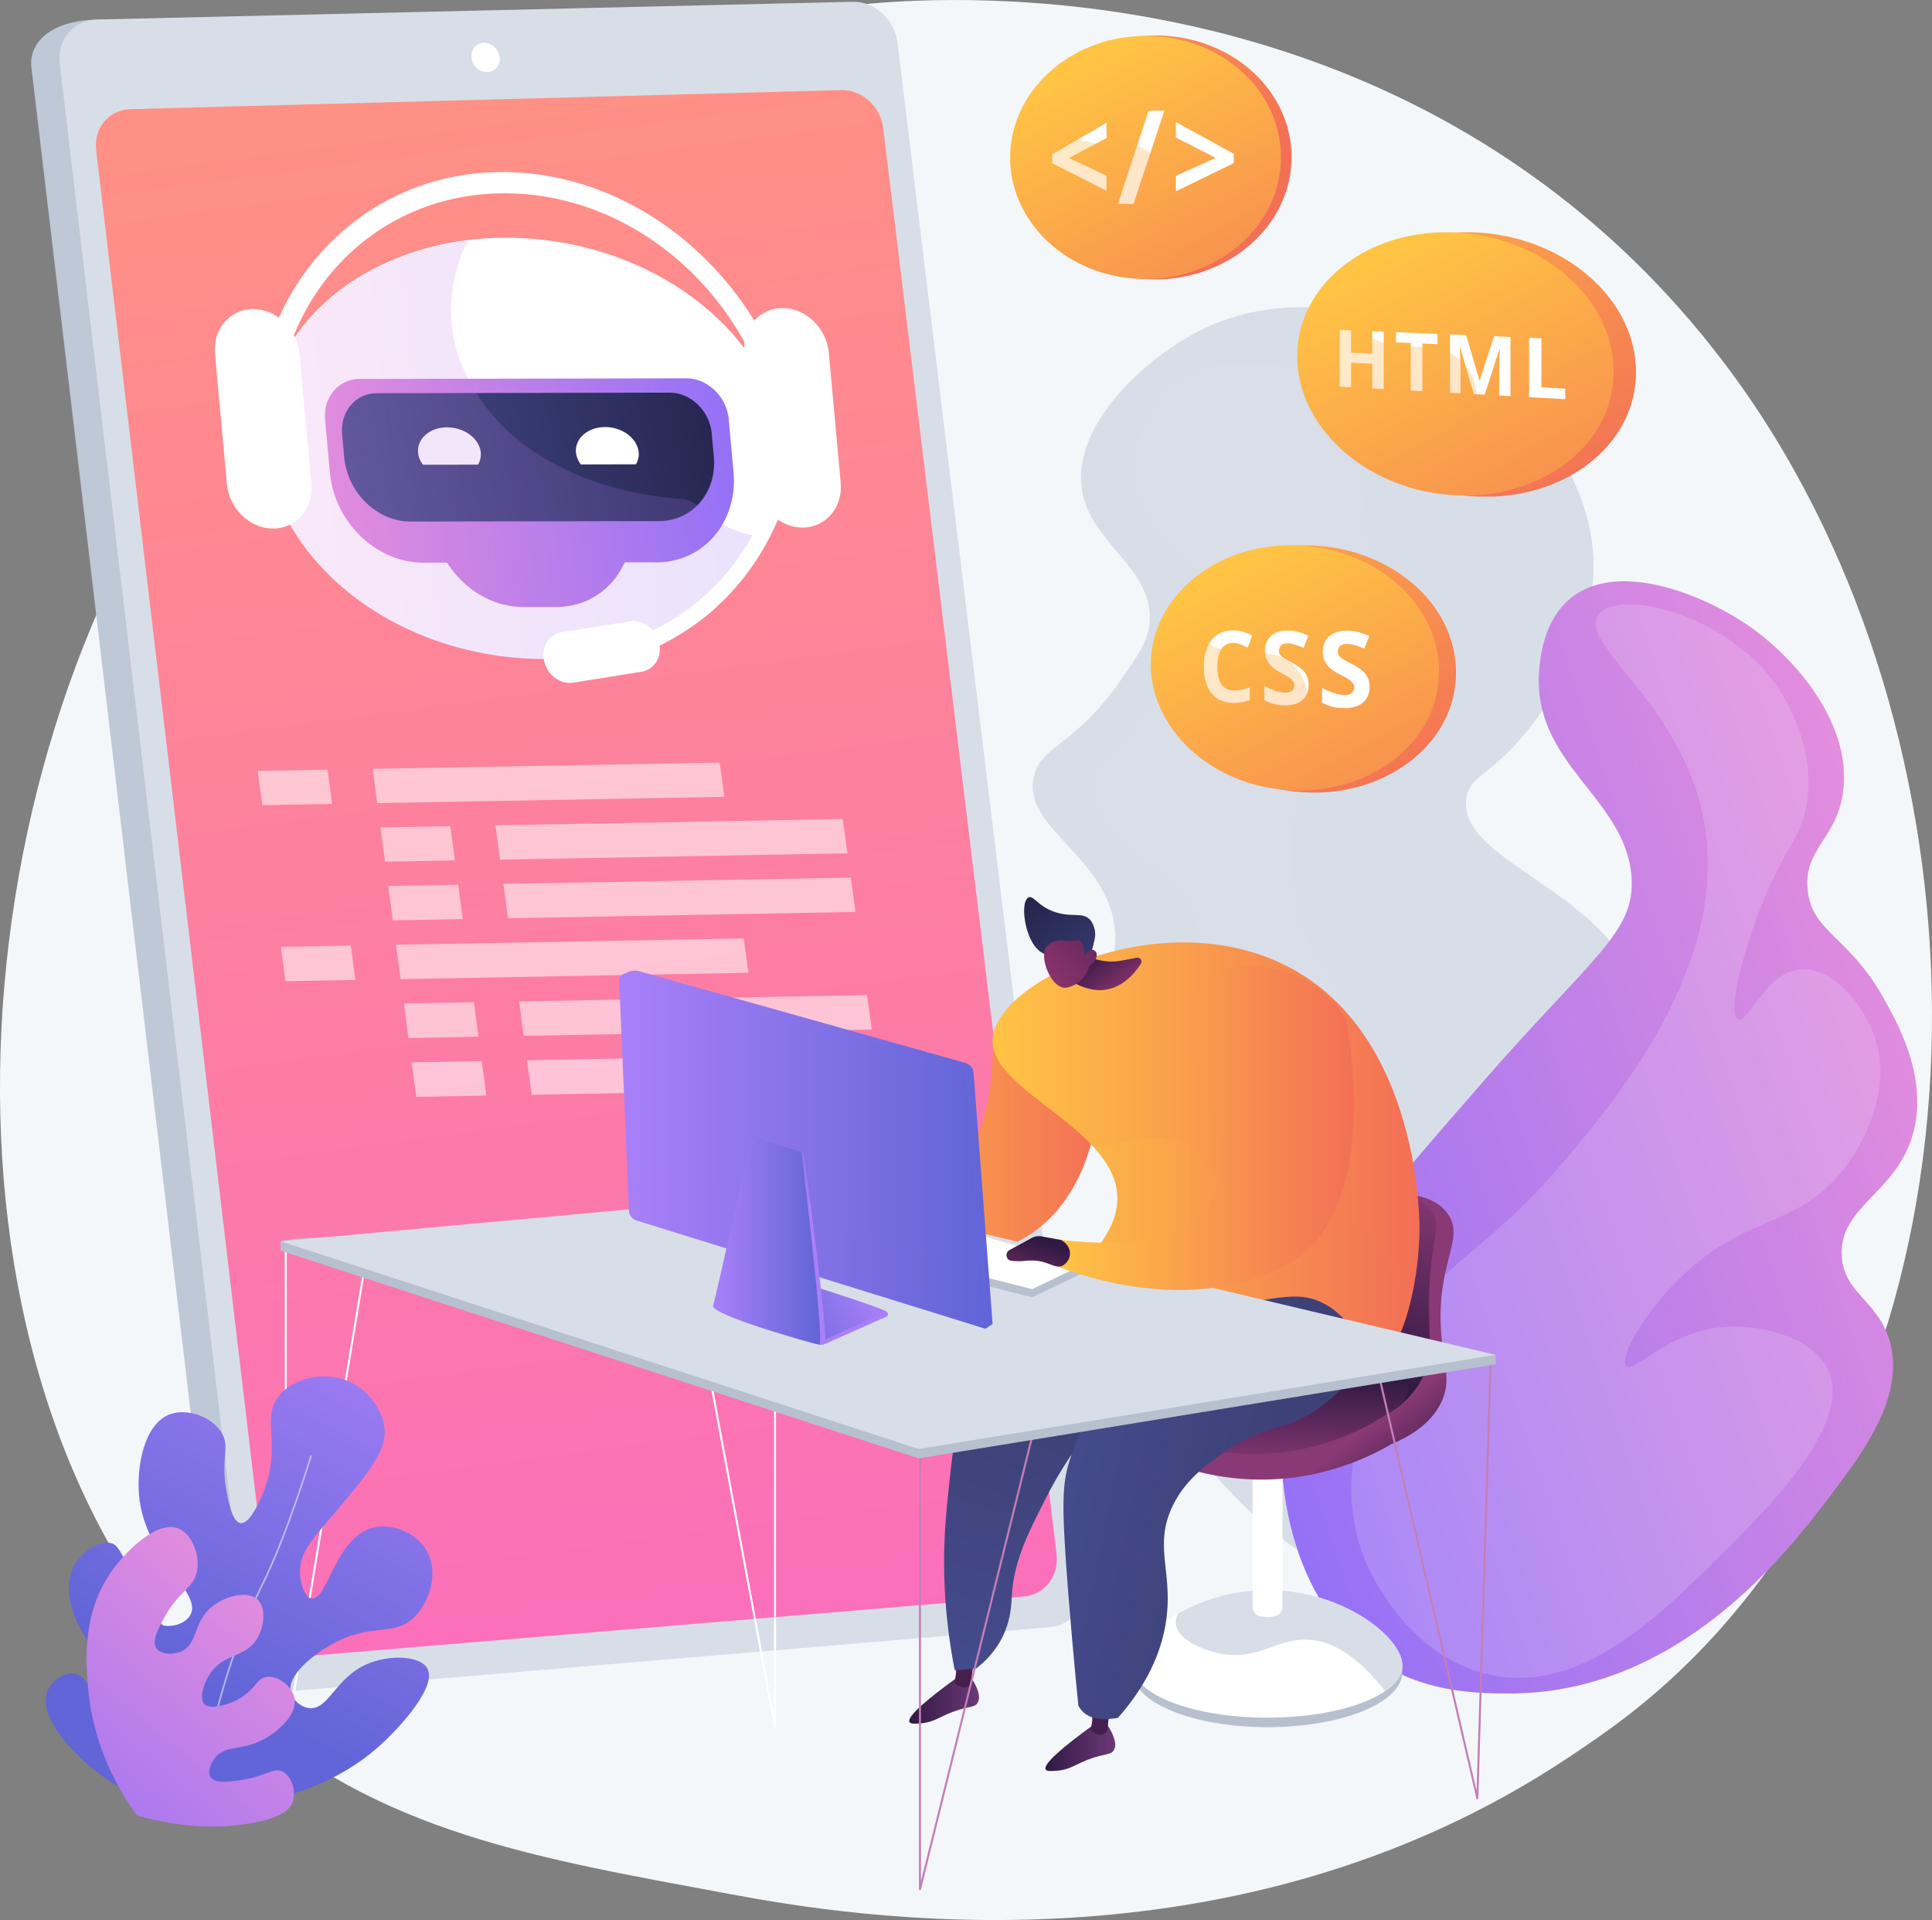 <?xml version="1.0" encoding="utf-8"?>
<svg xmlns="http://www.w3.org/2000/svg" xmlns:xlink="http://www.w3.org/1999/xlink" viewBox="0 0 2818 2800">
  <rect x="0" y="0" width="2818" height="2800" fill="#808080" stroke="none"/>
  <defs>
    <style>.cls-1{isolation:isolate;}.cls-2{fill:#f4f7fa;}.cls-3{fill:#bfc8d6;}.cls-12,.cls-4{fill:#d8dee8;}.cls-5{fill:url(#linear-gradient);}.cls-14,.cls-52,.cls-6{fill:#fff;}.cls-7{opacity:0.55;}.cls-8{fill:url(#linear-gradient-2);}.cls-9{fill:url(#linear-gradient-3);}.cls-10,.cls-12,.cls-27,.cls-34,.cls-43{mix-blend-mode:multiply;}.cls-10{opacity:0.2;}.cls-11{fill:url(#linear-gradient-4);}.cls-12,.cls-27,.cls-34,.cls-43{opacity:0.3;}.cls-13{fill:url(#linear-gradient-5);}.cls-14{mix-blend-mode:screen;opacity:0.16;}.cls-15{fill:#b7c0ce;}.cls-16{fill:url(#linear-gradient-6);}.cls-17{fill:url(#linear-gradient-7);}.cls-18{fill:url(#linear-gradient-8);}.cls-19{fill:url(#linear-gradient-9);}.cls-20{fill:url(#linear-gradient-10);}.cls-21{fill:url(#linear-gradient-11);}.cls-22{fill:url(#linear-gradient-12);}.cls-23{fill:url(#linear-gradient-13);}.cls-24{fill:url(#linear-gradient-14);}.cls-25{fill:url(#linear-gradient-15);}.cls-26{fill:url(#linear-gradient-16);}.cls-27{fill:url(#linear-gradient-17);}.cls-28{fill:url(#linear-gradient-18);}.cls-29{fill:url(#linear-gradient-19);}.cls-30{fill:url(#linear-gradient-20);}.cls-31{fill:#c47eb7;}.cls-32{fill:url(#linear-gradient-21);}.cls-33{fill:url(#linear-gradient-22);}.cls-34{fill:url(#linear-gradient-23);}.cls-35{fill:url(#linear-gradient-24);}.cls-36{fill:url(#linear-gradient-25);}.cls-37{fill:url(#linear-gradient-26);}.cls-38{fill:url(#linear-gradient-27);}.cls-39{fill:url(#linear-gradient-28);}.cls-40{fill:url(#linear-gradient-29);}.cls-41{fill:url(#linear-gradient-30);}.cls-42{fill:url(#linear-gradient-31);}.cls-44{fill:url(#linear-gradient-32);}.cls-45{fill:url(#linear-gradient-33);}.cls-46{fill:url(#linear-gradient-34);}.cls-47{fill:url(#linear-gradient-35);}.cls-48{fill:url(#linear-gradient-36);}.cls-49{fill:url(#linear-gradient-37);}.cls-50{fill:url(#linear-gradient-38);}.cls-51{fill:url(#linear-gradient-39);}.cls-52{opacity:0.5;}.cls-53{fill:url(#linear-gradient-40);}</style>
    <linearGradient id="linear-gradient" x1="1137.8" y1="605.98" x2="1438.73" y2="2866.36" gradientUnits="userSpaceOnUse">
      <stop offset="0" stop-color="#ff9085"/>
      <stop offset="1" stop-color="#fb6fbb"/>
    </linearGradient>
    <linearGradient id="linear-gradient-2" x1="837.38" y1="1187.29" x2="1419.08" y2="1187.29" gradientTransform="matrix(1.01, 0, 0.1, 0.99, -34.63, 4.26)" gradientUnits="userSpaceOnUse">
      <stop offset="0" stop-color="#e38ddd"/>
      <stop offset="1" stop-color="#9571f6"/>
    </linearGradient>
    <linearGradient id="linear-gradient-3" x1="772.65" y1="1145.56" x2="1302.35" y2="1145.56" gradientTransform="matrix(1.03, 0, 0.2, 0.97, -69.89, 9.78)" gradientUnits="userSpaceOnUse">
      <stop offset="0" stop-color="#444b8c"/>
      <stop offset="1" stop-color="#26264f"/>
    </linearGradient>
    <linearGradient id="linear-gradient-4" x1="749.16" y1="1124.03" x2="1459.54" y2="1124.03" xlink:href="#linear-gradient-2"/>
    <linearGradient id="linear-gradient-5" x1="-3753" y1="3423.69" x2="-2627.17" y2="3423.69" gradientTransform="matrix(-0.95, 0.32, 0.32, 0.95, -1387.45, -98.68)" xlink:href="#linear-gradient-2"/>
    <linearGradient id="linear-gradient-6" x1="2511.94" y1="2648.27" x2="2431.76" y2="2543.79" gradientUnits="userSpaceOnUse">
      <stop offset="0" stop-color="#311944"/>
      <stop offset="1" stop-color="#893976"/>
    </linearGradient>
    <linearGradient id="linear-gradient-7" x1="2329.14" y1="2414.89" x2="2432.17" y2="2141.78" xlink:href="#linear-gradient-6"/>
    <linearGradient id="linear-gradient-8" x1="2271.52" y1="2463.6" x2="2269.95" y2="2597.26" xlink:href="#linear-gradient-6"/>
    <linearGradient id="linear-gradient-9" x1="1616.32" y1="2128.38" x2="2051.73" y2="2128.38" gradientUnits="userSpaceOnUse">
      <stop offset="0" stop-color="#ffc444"/>
      <stop offset="1" stop-color="#f36f56"/>
    </linearGradient>
    <linearGradient id="linear-gradient-10" x1="1970.84" y1="3005.41" x2="2072.65" y2="3005.41" gradientUnits="userSpaceOnUse">
      <stop offset="0" stop-color="#311944"/>
      <stop offset="1" stop-color="#6b3976"/>
    </linearGradient>
    <linearGradient id="linear-gradient-11" x1="2015.48" y1="3064.26" x2="2185.55" y2="2554.07" gradientUnits="userSpaceOnUse">
      <stop offset="0" stop-color="#311944"/>
      <stop offset="1" stop-color="#a03976"/>
    </linearGradient>
    <linearGradient id="linear-gradient-12" x1="1772.15" y1="2936.32" x2="1873.96" y2="2936.32" xlink:href="#linear-gradient-10"/>
    <linearGradient id="linear-gradient-13" x1="1816.79" y1="2995.17" x2="1986.86" y2="2484.98" xlink:href="#linear-gradient-11"/>
    <linearGradient id="linear-gradient-14" x1="1992.25" y1="2932.74" x2="2113" y2="2550.58" gradientUnits="userSpaceOnUse">
      <stop offset="0" stop-color="#444b8c"/>
      <stop offset="1" stop-color="#3e4177"/>
    </linearGradient>
    <linearGradient id="linear-gradient-15" x1="2005.08" y1="2563.54" x2="2297.67" y2="2623.26" xlink:href="#linear-gradient-14"/>
    <linearGradient id="linear-gradient-16" x1="1893.79" y1="2133.49" x2="2516.46" y2="2133.49" xlink:href="#linear-gradient-9"/>
    <linearGradient id="linear-gradient-17" x1="2030.69" y1="2275.76" x2="2493.14" y2="2275.76" xlink:href="#linear-gradient-9"/>
    <linearGradient id="linear-gradient-18" x1="2038.55" y1="1840.37" x2="2093.82" y2="1916.11" gradientUnits="userSpaceOnUse">
      <stop offset="0" stop-color="#311944"/>
      <stop offset="0.22" stop-color="#49204e"/>
      <stop offset="0.31" stop-color="#532353"/>
      <stop offset="1" stop-color="#a03976"/>
    </linearGradient>
    <linearGradient id="linear-gradient-19" x1="1125.8" y1="2252.18" x2="1042.23" y2="2039.94" gradientTransform="translate(349.8 141.3) rotate(-17.6)" xlink:href="#linear-gradient-3"/>
    <linearGradient id="linear-gradient-20" x1="2156.09" y1="1732.47" x2="1926.82" y2="1916.71" xlink:href="#linear-gradient-18"/>
    <linearGradient id="linear-gradient-21" x1="1354.66" y1="2131.59" x2="1893.79" y2="2131.59" gradientUnits="userSpaceOnUse">
      <stop offset="0" stop-color="#aa80f9"/>
      <stop offset="1" stop-color="#6165d7"/>
    </linearGradient>
    <linearGradient id="linear-gradient-22" x1="1349.1" y1="2133.49" x2="1883.54" y2="2133.49" xlink:href="#linear-gradient-21"/>
    <linearGradient id="linear-gradient-23" x1="1359.13" y1="2256.46" x2="1883.54" y2="2256.46" xlink:href="#linear-gradient-21"/>
    <linearGradient id="linear-gradient-24" x1="1664.77" y1="2376.67" x2="1645.63" y2="2279.64" xlink:href="#linear-gradient-21"/>
    <linearGradient id="linear-gradient-25" x1="1715.65" y1="2327.2" x2="1572.35" y2="2413.18" xlink:href="#linear-gradient-21"/>
    <linearGradient id="linear-gradient-26" x1="1607.78" y1="2270.18" x2="1501.4" y2="2230.56" xlink:href="#linear-gradient-21"/>
    <linearGradient id="linear-gradient-27" x1="1485.91" y1="2264.79" x2="1642.27" y2="2264.79" xlink:href="#linear-gradient-21"/>
    <linearGradient id="linear-gradient-28" x1="1989.56" y1="2100.08" x2="2420.68" y2="2100.08" xlink:href="#linear-gradient-9"/>
    <linearGradient id="linear-gradient-29" x1="1965.73" y1="2266.91" x2="1935.7" y2="2367.22" xlink:href="#linear-gradient-18"/>
    <linearGradient id="linear-gradient-30" x1="2159.44" y1="1035.4" x2="2465.08" y2="1648.76" xlink:href="#linear-gradient-9"/>
    <linearGradient id="linear-gradient-31" x1="2255.21" y1="1280.84" x2="2550.64" y2="1828.77" xlink:href="#linear-gradient-9"/>
    <linearGradient id="linear-gradient-32" x1="2169.04" y1="1318.82" x2="2453.17" y2="1888.98" xlink:href="#linear-gradient-9"/>
    <linearGradient id="linear-gradient-33" x1="2380.7" y1="547.96" x2="2713.51" y2="1215.84" xlink:href="#linear-gradient-9"/>
    <linearGradient id="linear-gradient-34" x1="2481.58" y1="823.5" x2="2804.85" y2="1423.07" xlink:href="#linear-gradient-9"/>
    <linearGradient id="linear-gradient-35" x1="2390.84" y1="858.28" x2="2705.95" y2="1490.64" xlink:href="#linear-gradient-9"/>
    <linearGradient id="linear-gradient-36" x1="1867.83" y1="155.67" x2="2160.79" y2="743.58" xlink:href="#linear-gradient-9"/>
    <linearGradient id="linear-gradient-37" x1="2040.11" y1="541.83" x2="2324.67" y2="1069.59" xlink:href="#linear-gradient-9"/>
    <linearGradient id="linear-gradient-38" x1="1961.97" y1="576.9" x2="2238.41" y2="1131.65" xlink:href="#linear-gradient-9"/>
    <linearGradient id="linear-gradient-39" x1="1055.98" y1="2359.97" x2="758.88" y2="2926.87" xlink:href="#linear-gradient-21"/>
    <linearGradient id="linear-gradient-40" x1="848.35" y1="2786.5" x2="507.35" y2="3195.3" gradientTransform="matrix(1, 0, 0, 1, 0, 0)" xlink:href="#linear-gradient-2"/>
  </defs>
  <g class="cls-1">
    <g id="Illustration">
      <g id="Chatbot_app_development" data-name="Chatbot app development">
        <path class="cls-2" d="M2925,2863.1c-73.4,75.6-139,120-189.3,153.6-490.1,327.2-1050.3,232.9-1223.5,200.7-279.4-52.1-515.3-88.7-718-271.8C333.7,2529.5,356.1,1661.5,708,1123.9c41.7-63.8,393.1-584.6,954.5-658,13.8-1.8,24-2.8,33-3.7,86.8-9.2,625-57.8,1063.9,309.9,62.8,52.6,163.9,147.6,257.6,292.3C3359.8,1593.8,3360.9,2413.7,2925,2863.1Z" transform="translate(-446 -455)"/>
        <path class="cls-3" d="M1706.3,522.7l271,2230.8c4.1,33.5-18.3,63.1-49.8,65.8L866.2,2920.2c-63.2,2.9-97.9-31.8-102-66.4L491.8,553.1c-4.1-34.2,26.3-66.6,89.2-69.2l1060.7-20.2C1673.2,463,1702.3,489.5,1706.3,522.7Z" transform="translate(-446 -455)"/>
        <path class="cls-4" d="M1755.1,516.9l273,2244.7c4.1,33.8-18.5,63.6-50.2,66.3L876,2920.7c-33.6,2.9-64.5-23.3-68.6-58.1L533.1,547.5c-4.1-34.4,20.1-63.2,53.7-64L1690,457.6C1721.8,456.9,1751,483.6,1755.1,516.9Z" transform="translate(-446 -455)"/>
        <path class="cls-5" d="M1734.3,641.7l252.8,2079.6c3.8,31.6-17.3,59.4-46.9,61.8L904,2869.2c-31.3,2.6-60-21.8-63.9-54.3L586.2,674c-3.8-32.1,18.7-59,50-59.8l1037.3-27.8C1703.2,585.7,1730.5,610.5,1734.3,641.7Z" transform="translate(-446 -455)"/>
        <path class="cls-6" d="M1174.7,538.3c1.4,11.7-6.6,21.5-17.9,21.8s-21.7-9-23.1-20.8,6.7-21.5,18-21.8S1173.3,526.5,1174.7,538.3Z" transform="translate(-446 -455)"/>
        <g class="cls-7">
          <polygon class="cls-6" points="484.4 1172.4 382.5 1174.2 375.9 1124.3 477.8 1122.4 484.4 1172.4"/>
          <polygon class="cls-6" points="1056.6 1162 550.2 1171.2 543.6 1121.2 1049.7 1112.1 1056.6 1162"/>
          <polygon class="cls-6" points="663.5 1254.8 561.6 1256.6 554.9 1206.6 656.8 1204.8 663.5 1254.8"/>
          <polygon class="cls-6" points="1236.1 1244.4 729.4 1253.6 722.7 1203.6 1229.1 1194.4 1236.1 1244.4"/>
          <polygon class="cls-6" points="675 1340.3 573 1342.2 566.3 1292.1 668.3 1290.2 675 1340.3"/>
          <polygon class="cls-6" points="1247.9 1329.9 740.9 1339.1 734.2 1289 1241 1279.8 1247.9 1329.9"/>
          <polygon class="cls-6" points="518.3 1429.1 416.3 1430.9 409.6 1380.8 511.7 1378.9 518.3 1429.1"/>
          <polygon class="cls-6" points="1091.7 1418.6 584.3 1427.9 577.7 1377.7 1084.8 1368.5 1091.7 1418.6"/>
          <polygon class="cls-6" points="697.9 1511.8 595.7 1513.7 589.1 1463.4 691.2 1461.6 697.9 1511.8"/>
          <polygon class="cls-6" points="1271.6 1501.3 763.9 1510.6 757.2 1460.4 1264.6 1451.1 1271.6 1501.3"/>
          <polygon class="cls-6" points="709.4 1597.7 607.2 1599.6 600.5 1549.3 702.7 1547.4 709.4 1597.7"/>
          <polygon class="cls-6" points="1283.5 1587.2 775.5 1596.5 768.7 1546.2 1276.5 1536.9 1283.5 1587.2"/>
        </g>
        <ellipse class="cls-6" cx="1212.5" cy="1109.7" rx="304.9" ry="380.9" transform="translate(-525.3 1671.1) rotate(-80.7)"/>
        <path class="cls-8" d="M1508.9,1066.3l7,76.9c6.7,72.7-43.6,131.8-112.2,131.9h-46.6a117.5,117.5,0,0,1-17.1,27.3c-19.8,23.3-48.8,37.7-82.3,37.8h-48.4c-45.1,0-86.8-26-111.2-64.7h-34.6c-68.6.1-129.7-58.8-136.3-131.5l-7-76.8c-3-32.9,19.7-59.6,50.7-59.6l476.4-.9C1478.3,1006.9,1505.9,1033.5,1508.9,1066.3Z" transform="translate(-446 -455)"/>
        <path class="cls-9" d="M1407.4,1214.9l-362.3.7c-48.8.1-92.2-41.8-97-93.5L945,1088c-3-32.9,19.7-59.6,50.7-59.6l426.8-.8c31-.1,58.6,26.5,61.6,59.4l3.1,34.1C1491.9,1172.8,1456.2,1214.8,1407.4,1214.9Z" transform="translate(-446 -455)"/>
        <path class="cls-6" d="M1143.3,1132.6a30.5,30.5,0,0,0,4-17.4c-1.9-20.5-23.9-37-49.2-37s-44.2,16.7-42.3,37.2a33.5,33.5,0,0,0,7.2,17.3Z" transform="translate(-446 -455)"/>
        <path class="cls-6" d="M1373.6,1132.1a28.8,28.8,0,0,0,4-17.4c-1.9-20.4-23.9-37-49.1-36.9s-44.2,16.6-42.4,37.1a34.7,34.7,0,0,0,7.2,17.4Z" transform="translate(-446 -455)"/>
        <g class="cls-10">
          <path class="cls-11" d="M1443.5,1183c-133.1-8.9-282.5-69.5-330-212.6-17.8-57.5-9.8-114.9,14.7-164.3-179.9,22.5-307.8,150.3-293.8,304.3,15.5,169.7,197.3,306.9,406.1,306.5,151.7-.3,275.9-73.2,326.5-178.1-22.3-1.3-45.3-7.3-68.5-19.4C1480.5,1210.3,1463.9,1186,1443.5,1183Z" transform="translate(-446 -455)"/>
        </g>
        <path class="cls-6" d="M1254.2,1431.3l-2.2-24.1c193.1-.3,338.1-154,337.3-357.4l22.8,2.1c.5,103.2-35.6,198.8-101.6,269.2S1353.1,1431.1,1254.2,1431.3Z" transform="translate(-446 -455)"/>
        <path class="cls-6" d="M1239.7,1419.3h0c-4.7-20.3,6.8-39.3,25.7-42.3l99.4-16c18.9-3,38,11,42.7,31.3h0c4.7,20.3-6.8,39.2-25.7,42.3l-99.4,15.9C1263.5,1453.6,1244.4,1439.6,1239.7,1419.3Z" transform="translate(-446 -455)"/>
        <path class="cls-6" d="M847,1091.3H817.8c-2.3-13.2-4.1-26.4-5.3-39.2h6.4c7.2-90,42.4-172.4,101.1-235,66.9-71.5,158.7-111,258.3-111.2S1377,744.8,1457,816a477.7,477.7,0,0,1,144,234.6h6.3c1.2,12.8,1.8,26,1.9,39.2H1580c-35.9-201.6-207.4-353.3-398.8-352.9S846.1,889.7,847,1091.3Z" transform="translate(-446 -455)"/>
        <path class="cls-6" d="M844.4,1225.8h0c-34,.1-64.2-29.1-67.5-65.1L759.6,971.1c-3.3-36,21.6-65.3,55.6-65.4h0c34,0,64.3,29.1,67.6,65.2l17.3,189.6C903.4,1196.5,878.5,1225.8,844.4,1225.8Z" transform="translate(-446 -455)"/>
        <path class="cls-6" d="M1616.5,1224.4h0c-34,0-64.2-29.1-67.5-65.2l-17.3-189.5c-3.3-36.1,21.6-65.4,55.6-65.4h0c34-.1,64.3,29.1,67.6,65.1l17.3,189.6C1675.5,1195,1650.6,1224.3,1616.5,1224.4Z" transform="translate(-446 -455)"/>
        <path class="cls-4" d="M2581.1,2781.1c-56.1,49.6-223.4-32.5-323.5-133.1-38.8-39-77.3-77.7-91-139.7-23.1-104.5,53.9-142,38.4-230.1-23-130.2-207-139-217.6-254.9-7.8-85.3,89.3-107.6,85.2-205.3-4.9-113.3-138.6-154-118.3-231.9,11.7-45.3,59.9-43.5,125.9-138.6,25.8-37.2,38.7-55.8,41.9-79.7,11.3-83.9-87.6-118.4-98.5-201.5-12-91.5,89.9-186.9,170-228,143.7-73.5,314-21.8,417.8,58.7,22.2,17.3,165.3,131.9,158.7,295.1-4.9,118.6-86.9,217.5-100.3,233.5-51.8,62.4-80.4,60.4-85.1,93.5-13.8,95.8,221.5,135.7,258.5,302,15.2,67.8-5,146.6-43.8,199.6-62.7,85.9-151.1,73.5-165.9,133.9-19.2,78.2,120.4,133.7,103.2,222.6-12.1,62.8-86.5,58.8-126.6,149C2574.5,2706.3,2614.4,2751.7,2581.1,2781.1Z" transform="translate(-446 -455)"/>
        <path class="cls-12" d="M2480,2694.5c27.6-21-32.5-92.3-54.2-257.1-23.6-179.9,31.3-222.4,12.5-387.4-21.5-188.3-97.3-170.2-108.6-322.7-15.4-206.6,122.3-261.2,107.3-506.8-4.4-73.7-11.9-173-84.4-216-62.8-37.3-166.3-27.4-217.9,36.6-2.1,2.7-44.7,57.2-30.9,124.9,16.9,83,99,89.1,106.1,159.3,3.7,36.7-19.6,70.5-66.3,138.2-67.1,97.4-98.9,97.1-102.3,135.7-7.6,87.4,151.6,121.7,152.3,217.3.6,82-116.3,105.5-112.5,180,4.7,90,177.1,94.1,211.9,210.9,29.9,100.5-80.9,154.6-60.9,273.7C2255.7,2621.7,2440.1,2724.9,2480,2694.5Z" transform="translate(-446 -455)"/>
        <path class="cls-13" d="M2645.1,2924.6c-46.3-.3-124.1-.8-195.5-51.2-129.8-91.6-153.9-288.4-123.3-427.3,26.3-119.3,111.4-216.9,281.7-412.3,160.3-184,223.5-218.5,217.7-300-8.4-116.3-145.2-163.9-134.7-301,1.3-16.4,5.7-72.9,46.4-105.8,69.6-56.2,196.8-3.7,262.9,43.2,63.9,45.3,145.8,138.5,134.3,237-8.3,71.3-58.6,84.8-51.9,146.2s59.8,66.6,110.3,156.5c20.2,35.9,60.8,108,46.5,184.6-18.5,99.1-111.9,116.1-107.1,192.5,3.4,55.2,53.3,64.4,70.1,124.5,22.2,79.1-37.3,159.6-87.7,226C3055.4,2715.6,2895.3,2926.4,2645.1,2924.6Z" transform="translate(-446 -455)"/>
        <path class="cls-14" d="M2777.7,1351.4c-33,43.8,134.1,135.4,156.8,321.5,24.5,200.2-133.1,387.7-206,474.3-124.3,147.9-197.4,149.3-262,291-25.6,56.1-78.9,173-28.7,294.2,4.7,11.2,58.6,136,177.8,164.1,135.2,32,251.6-84.7,351.9-185.2,60.6-60.7,181.7-182,144.6-259.2-22.7-47.2-99.2-67.1-155.1-61.7-79.6,7.6-128,67.7-138.9,57s19.9-67.6,69.6-119.7c99.6-104.2,177.7-78.4,247.7-167.9,8.4-10.9,74.4-97.8,46.5-188-16.1-52.1-63.8-106.6-109.1-103.3-51.2,3.6-77.1,79.5-91.4,73s1.7-79.4,27.5-149.5c37.9-103,66.6-113.6,73.6-173.2,10.6-90.9-44.9-163.9-53-174.3C2953.3,1347.2,2805.8,1314,2777.7,1351.4Z" transform="translate(-446 -455)"/>
        <ellipse class="cls-15" cx="1848.8" cy="2438.5" rx="196.7" ry="80.3"/>
        <path class="cls-6" d="M2491.5,2884.1c0,41.9-88,75.8-196.7,75.8s-196.6-33.9-196.6-75.8,88-110.3,196.6-110.3S2491.5,2842.3,2491.5,2884.1Z" transform="translate(-446 -455)"/>
        <path class="cls-4" d="M2491.5,2884.1c0-41.8-88-110.3-196.7-110.3a267.1,267.1,0,0,0-130.6,34.4c-2.4,5.1-3.6,10.2-3.1,15,2.2,23.5,40.6,38,62.7,42.8,55.5,12,82.6-21.2,128.4-19.9,28.3.8,67.5,15,114,75.2C2482.3,2910.3,2491.5,2897.6,2491.5,2884.1Z" transform="translate(-446 -455)"/>
        <path class="cls-6" d="M2305.6,2811.8a44.7,44.7,0,0,1-22.1.1,14.3,14.3,0,0,1-10.5-13.8V2576.3h43.7v221.5A14.4,14.4,0,0,1,2305.6,2811.8Z" transform="translate(-446 -455)"/>
        <path class="cls-16" d="M2063.7,2483l66.9-42.3c2.7-15.7,34.2-180.8,162.1-232.6,52-21.1,107.9-18.6,138.6-17.2,61.3,2.7,105.1,4.7,126.1,33.9,27,37.6-18.3,71.6-8.9,179,3.8,43.8,13.5,63.3,1.4,92.3-14.5,34.7-48.1,54-74.3,64.8-31.3,18.2-85.7,44.1-157.7,50.4-121.1,10.6-211.6-41.4-242.7-61.3a40.1,40.1,0,0,1-27.2-30A35.4,35.4,0,0,1,2063.7,2483Z" transform="translate(-446 -455)"/>
        <path class="cls-17" d="M2444.8,2199.7c45.3,1.3,73.5.8,89.1,21.1s-.2,39.3-3.2,115c-2.8,68.9,9.3,96.2-13,134.4,0,0-11.3,19.5-29.2,34-63.1,51.6-226.2,51-294.8-56.7-54.7-85.8-31.9-212.4,32.4-254.3C2257.6,2172.7,2264.9,2194.4,2444.8,2199.7Z" transform="translate(-446 -455)"/>
        <path class="cls-18" d="M2058.9,2445.1l66.8-42.3s179-58.8,344.5,24.1a54.9,54.9,0,0,1,30.1,49.2,39.5,39.5,0,0,1-24.2,36.5c-28.9,19.7-85.3,52.2-163,60.8-123.6,13.5-215.6-43.1-242.8-61.3a39.7,39.7,0,0,1-27.1-30.1A35.1,35.1,0,0,1,2058.9,2445.1Z" transform="translate(-446 -455)"/>
        <path class="cls-19" d="M1616.3,2207.9s284.7,89.4,277.6-238.6l157.8,46.6s15.2,380.8-377.8,240.6Z" transform="translate(-446 -455)"/>
        <path class="cls-20" d="M2037.1,2973.1h25.7c6.4,10.3,13.4,24.9,7.8,34.3-3.9,6.5-10.6,4.8-29.1,10.7-26,8.2-32.3,17.6-54.5,19.2-8.2.6-14.2,1-15.8-1.9C1966.7,3027.1,2002,2998.7,2037.1,2973.1Z" transform="translate(-446 -455)"/>
        <path class="cls-21" d="M2041,2981.7c2.2.9,4.4,1.9,6.5,2.6,7.1,2.6,14.6-2.9,14.6-10.5v-.7a88.2,88.2,0,0,1,4.2-25.9l-28.4-1.3c2.2,12.6,1.4,21.5-.6,28.1A6.3,6.3,0,0,0,2041,2981.7Z" transform="translate(-446 -455)"/>
        <path class="cls-22" d="M1838.4,2904h25.7c6.4,10.3,13.5,24.9,7.8,34.3-3.9,6.5-10.6,4.8-29.1,10.7-26,8.2-32.3,17.6-54.5,19.2-8.2.6-14.2,1-15.7-1.9C1768,2958,1803.3,2929.6,1838.4,2904Z" transform="translate(-446 -455)"/>
        <path class="cls-23" d="M1842.3,2912.6c2.2.9,4.4,1.9,6.5,2.6,7.1,2.6,14.6-2.9,14.6-10.5v-.7a88.2,88.2,0,0,1,4.2-25.9l-28.4-1.3c2.2,12.6,1.4,21.6-.6,28.1A6.3,6.3,0,0,0,1842.3,2912.6Z" transform="translate(-446 -455)"/>
        <path class="cls-24" d="M1838.6,2890.8c-19.3-98.4-17.1-179.7-11.9-233.9,10.2-104.8,15.5-160.4,57.6-211.8,39.6-48.3,76.4-50,164.4-131.8a906,906,0,0,0,64.6-66.4c132-38.8,253.8-23.1,307.5,47.7,6.2,8.2,21.8,26,24.8,52.1,6.8,59.1-51.2,130.1-116.3,145-82.7,18.8-130.7-66.1-204-37.8-20.5,7.9-37.9,27.5-72.7,66.6a556.8,556.8,0,0,0-78.5,114.3c-28,54.8-49.2,95.2-52.3,147.7-.7,12.2-1.2,36.9-15.5,63.5a132,132,0,0,1-36.9,42.4Z" transform="translate(-446 -455)"/>
        <path class="cls-25" d="M2018.9,2942.3c7.9,14.9,23.6,23.7,57.7,17.9,48.1-54.6,64-103.2,69.6-137.3,12.2-73.8-18.4-111.8,10-171.2,18.4-38.7,49.5-60.6,75.6-79,62.7-44.3,89-27.1,142.6-67.8,20.1-15.4,68.2-52,74.7-112.4,5.6-52.5-23.6-91.8-28.3-97.9-37.7-49.1-108.5-69.1-179-50.9a440.9,440.9,0,0,1-59.7,105.5c-40.2,52.3-66.4,61.3-107.5,113.4-19.2,24.4-52,66-69.3,124.8-10.1,34.2-11.4,62.2-.4,199.6C2008.4,2830.1,2012.9,2882.5,2018.9,2942.3Z" transform="translate(-446 -455)"/>
        <path class="cls-26" d="M1893.9,1969.3c6.4-82.2,231.2-189.6,409.4-114.6,211.1,88.7,213.3,372.8,213.2,393.2-.7,87.8-29.4,187.5-61.7,189.7-23.6,1.6-24.9-50.8-73.7-79.4-52.1-30.6-91.9,5.2-214.4,1.6-55.8-1.6-118.9-3.5-133.4-35.8s36.6-59.7,42.1-112.4C2086.7,2103.3,1887.8,2048.9,1893.9,1969.3Z" transform="translate(-446 -455)"/>
        <path class="cls-27" d="M2477.3,2305c-15.4-28.2-48.7-61.3-92.1-71.6-56.5-13.5-81.5,23.2-122.8,6.1-50.7-21-31-84-81.9-114.6-43.4-26.2-85.6,2.8-141.5.6,23.8,25.2,39.8,53.1,36.4,86.1-5.5,52.7-56.7,79.8-42.1,112.4s77.6,34.2,133.4,35.8c122.5,3.6,162.3-32.2,214.4-1.6,48.8,28.6,50.1,81,73.7,79.4,13.6-.9,26.6-19.2,37.1-46.6C2495.7,2359.6,2490.9,2329.8,2477.3,2305Z" transform="translate(-446 -455)"/>
        <path class="cls-28" d="M2024.6,1845.4l7.9,3.8a79.8,79.8,0,0,0,49.3,6.7l22.3-4.2a5.7,5.7,0,0,1,6,8.6c-12.6,19.9-45.1,57.4-98.4,27.4Z" transform="translate(-446 -455)"/>
        <path class="cls-29" d="M1969.2,1845.9c-27.4-10-36.8-75-23.2-82.1,7.8-4.1,14.9,15.3,43.8,22.7,22.5,5.8,36.8-1.1,46.4,10.1,4.6,5.3,7.3,13.7,7.2,21.2,0,3.8-1,8.9-3.6,18.9s-2,8.6-2.8,11.2c-1.8,6.2-5.7,17.1-14.9,31.5a81.6,81.6,0,0,0-8.5-11.6,75.3,75.3,0,0,0-14-12.3C1987,1847.4,1977.1,1848.7,1969.2,1845.9Z" transform="translate(-446 -455)"/>
        <path class="cls-30" d="M2034.9,1863.9s-5.9,24.7-31.5,31.1c-22.9,5.7-42.3-43.5-31.4-58.8,3.7-5.1,12.7-9.6,21.2-9.9,5-.2,7.2,1.2,15.4.7s9.2-1.8,11.9-.7,7,6.2,7.3,22.3c2.9-5.7,7.5-9.1,11.7-8.5a7.6,7.6,0,0,1,3.9,1.9C2048.4,1846.8,2045.5,1855.8,2034.9,1863.9Z" transform="translate(-446 -455)"/>
        <path class="cls-6" d="M1576.5,2975.1a1.5,1.5,0,0,1-1.5-1.2l-136.7-735.1a1.5,1.5,0,0,1,1.2-1.7,1.5,1.5,0,0,1,1.7,1.2L1575,2957.7V2190a1.4,1.4,0,0,1,1.5-1.5,1.4,1.4,0,0,1,1.4,1.5v783.6a1.4,1.4,0,0,1-1.3,1.5Z" transform="translate(-446 -455)"/>
        <path class="cls-6" d="M862.9,2997.1h-.2a1.4,1.4,0,0,1-1.3-1.4V2275.8a1.4,1.4,0,0,1,1.4-1.4,1.4,1.4,0,0,1,1.5,1.4v702l117-704.8a1.5,1.5,0,0,1,1.7-1.2,1.4,1.4,0,0,1,1.2,1.7L864.3,2995.8A1.5,1.5,0,0,1,862.9,2997.1Z" transform="translate(-446 -455)"/>
        <path class="cls-31" d="M2600.9,3078.9a1.6,1.6,0,0,1-1.5-1.2l-148-636a1.5,1.5,0,0,1,2.9-.7l145.4,625.1,19-625.6a1.5,1.5,0,0,1,1.5-1.5,1.6,1.6,0,0,1,1.5,1.5l-19.4,636.9a1.5,1.5,0,0,1-1.3,1.5Z" transform="translate(-446 -455)"/>
        <path class="cls-31" d="M1787.9,3211.6h-.2a1.5,1.5,0,0,1-1.3-1.5V2575.9a1.4,1.4,0,0,1,1.5-1.4,1.4,1.4,0,0,1,1.4,1.4v622.2l180.6-728.5a1.4,1.4,0,0,1,1.7-1,1.4,1.4,0,0,1,1.1,1.7l-183.4,740.2A1.6,1.6,0,0,1,1787.9,3211.6Z" transform="translate(-446 -455)"/>
        <path class="cls-15" d="M2627.6,2430.8v13.7L1786,2581.8,855.3,2278.9v-13.7C1001,2222.2,2627.6,2430.8,2627.6,2430.8Z" transform="translate(-446 -455)"/>
        <polygon class="cls-4" points="1182.2 1739.4 2181.6 1975.8 1340 2113.1 409.3 1810.2 1182.2 1739.4"/>
        <polygon class="cls-15" points="1403.8 1818.2 1578.1 1845.1 1578.1 1857 1505.6 1891.9 1353.7 1853.6 1403.8 1818.2"/>
        <polygon class="cls-6" points="1399.7 1792.4 1578.1 1845.1 1505.6 1880 1353.7 1841.7 1399.7 1792.4"/>
        <path class="cls-32" d="M1893.8,2385.7l-27.9-367.6c-.4-5.8-5.4-11.3-12-13.1l-476.8-134c-4.2-1.2-12.4-.1-15.7,2s-6.9,1.5-6.7,5.3l19.9,339.7c.3,5.6,5,11,11.3,13l497.6,161.7Z" transform="translate(-446 -455)"/>
        <path class="cls-33" d="M1883.5,2392.7,1854.7,2022c-.5-5.8-5.5-11.2-12-13l-476.8-134.1a15.1,15.1,0,0,0-11.9,1.3,10,10,0,0,0-4.9,9.1l14.4,336.4c.2,5.7,5,11.3,11.5,13.3Z" transform="translate(-446 -455)"/>
        <path class="cls-34" d="M1883.5,2392.7,1375,2235c-6.5-2-11.3-7.6-11.5-13.3l-4.4-101.5c151,96.4,341.1,133.5,518,189.2Z" transform="translate(-446 -455)"/>
        <path class="cls-35" d="M1630.5,2404l18.1,11.2,90.7-40.3c.8-.3,4.4-4.7,0-6.5-22.9-9.6-110.5-32.2-110.5-32.2l-45.6,21.6Z" transform="translate(-446 -455)"/>
        <path class="cls-36" d="M1630.5,2397.4l18.1,11.2,90.7-40.2c5.1-2.3-110.5-38.8-110.5-38.8l-45.6,21.7Z" transform="translate(-446 -455)"/>
        <path class="cls-37" d="M1541.5,2113.6s-43.3,231.7-47.9,244.6,118.4,50.6,147.7,57.9c2.5.6,6.1-.4,7.3-.9,8.3.7-30.6-279.7-30.6-279.7l-2.9-.6Z" transform="translate(-446 -455)"/>
        <path class="cls-38" d="M1541.5,2113.6s-50.9,232.5-55.5,245.4,142,54.7,155,56.9c8.3.8-25.9-281-25.9-281Z" transform="translate(-446 -455)"/>
        <path class="cls-39" d="M1993.9,2263.3l-4.3,38.8s177.9,76.7,328.7,0,90.5-361.5,90.5-361.5-48.3-87.7-158.8-75.5-49.2,151.5-29.7,243.6S2204.6,2286.8,1993.9,2263.3Z" transform="translate(-446 -455)"/>
        <path class="cls-40" d="M1993.9,2263.3l-28.2-5.2a22.4,22.4,0,0,0-16.2,3l-31.1,16.9c-7,3.9-5.2,14.6,2.8,15.6a89.5,89.5,0,0,0,20.2.1c27.3-2.8,35.6,7.3,48.2,8.4S2018.5,2278.6,1993.9,2263.3Z" transform="translate(-446 -455)"/>
        <path class="cls-41" d="M2569.7,1436.4c.3-108.6-108.8-191.6-232-185.7-67,3.1-123.5,32.3-157.9,73.9h0l-.7.8-1.7,2.2c-1,1.3-2.1,2.6-3.1,4l-1.8,2.4-2.8,4.1-1.6,2.3-3,4.8-1,1.8c-1.3,2.2-2.5,4.4-3.7,6.6l-.9,1.8c-.9,1.7-1.7,3.3-2.5,5l-1.1,2.6-2,4.5-1,2.7c-.6,1.5-1.2,3.1-1.7,4.7l-.9,2.5c-.7,1.9-1.3,4-1.9,6l-.3,1.2c-.7,2.5-1.3,4.9-1.9,7.4-.1.7-.3,1.5-.4,2.2s-.7,3.5-1,5.3-.3,1.9-.5,2.8l-.6,5a27,27,0,0,0-.4,2.8c-.1,1.8-.3,3.5-.4,5.3s-.1,1.7-.1,2.5c-.2,2.6-.2,5.2-.2,7.9.2,62.7,39,120.1,98.4,153.7,5.6,3.2,11.3,6.1,17.2,8.8l9.1,4a249.5,249.5,0,0,0,70.6,17.4h0l10.5.8h3.5l6.9.3h10.4l4.5-.2c2-.1,3.9-.1,5.8-.3l4.6-.3,5.7-.6,4.6-.5,5.5-.8,4.7-.7,5.3-1,4.6-1,1.7-.3h0C2503.5,1585.6,2569.4,1519.9,2569.7,1436.4Z" transform="translate(-446 -455)"/>
        <path class="cls-42" d="M2544.9,1434.6c-.2,107.4-107.3,183.7-227.9,172-109.8-10.6-192.1-91.8-192.4-182.3s81.8-168.5,192.1-173.8C2437.9,1244.7,2545.2,1327,2544.9,1434.6Z" transform="translate(-446 -455)"/>
        <path class="cls-6" d="M2244.7,1392.5q-11.1-.1-17.1,9c-4,6.1-6,14.5-6,25.5.1,22.7,7.8,34.3,23.3,35,6.5.2,14.5-1.3,24-4.6v18.5a58.9,58.9,0,0,1-25.8,4.1c-13.5-.6-23.7-5.6-30.7-14.8s-10.5-22.2-10.5-38.9c-.1-10.5,1.6-19.7,5-27.5s8.3-14,14.8-18.2,14.2-6.3,23-6.3,18.3,2.5,27.6,7.4l-6.4,17.9a102.7,102.7,0,0,0-10.7-5A28.5,28.5,0,0,0,2244.7,1392.5Z" transform="translate(-446 -455)"/>
        <path class="cls-6" d="M2354.8,1453.9q0,14.5-9.9,22.5c-6.5,5.3-15.6,7.7-27.1,7.1s-19.7-3-27.7-7.6v-20.6a112,112,0,0,0,16.7,7.3,44.8,44.8,0,0,0,12.6,2.4c4.6.2,8.2-.6,10.7-2.4s3.7-4.6,3.7-8.3a11.1,11.1,0,0,0-1.6-5.7,22.4,22.4,0,0,0-4.9-4.8,124.4,124.4,0,0,0-12.8-7.6c-6.1-3.2-10.6-6.2-13.5-9.1a33.1,33.1,0,0,1-7.2-9.8,31.4,31.4,0,0,1-2.7-13c0-9.3,2.9-16.6,8.8-21.9s14-8,24.5-7.9a56.4,56.4,0,0,1,14.9,2,96,96,0,0,1,15,5.6l-6.9,17.7a90.8,90.8,0,0,0-13.4-5,37.2,37.2,0,0,0-10.3-1.5c-4-.1-7,.9-9.1,2.8a11.1,11.1,0,0,0-1.9,13,14.8,14.8,0,0,0,4.1,4.3c1.8,1.4,6.3,4,13.3,7.7,9.4,5,15.9,10,19.4,14.9S2354.8,1446.9,2354.8,1453.9Z" transform="translate(-446 -455)"/>
        <path class="cls-6" d="M2443.7,1457c0,10-3.6,17.8-10.6,23.3s-16.8,7.8-29.1,7.3-21.1-3.2-29.7-8v-21.3a134.5,134.5,0,0,0,17.9,7.6,51.1,51.1,0,0,0,13.5,2.5c5,.2,8.8-.6,11.5-2.5s4-4.7,4-8.6a10,10,0,0,0-1.8-5.8,23,23,0,0,0-5.2-5.1,132.9,132.9,0,0,0-13.7-7.8,67.3,67.3,0,0,1-14.5-9.4,35.8,35.8,0,0,1-7.6-10.2,30.5,30.5,0,0,1-2.9-13.5c0-9.6,3.1-17.1,9.4-22.6s15-8.2,26.3-8.2a60.5,60.5,0,0,1,16,2.1,117.4,117.4,0,0,1,16.1,5.8l-7.5,18.3a110,110,0,0,0-14.3-5.2,48.8,48.8,0,0,0-11.1-1.6c-4.2,0-7.5,1-9.8,3a10.4,10.4,0,0,0-3.4,8,10.9,10.9,0,0,0,1.4,5.4,16.8,16.8,0,0,0,4.4,4.5,149.5,149.5,0,0,0,14.3,8c10,5.2,17,10.3,20.8,15.4S2443.7,1449.7,2443.7,1457Z" transform="translate(-446 -455)"/>
        <g class="cls-43">
          <path class="cls-44" d="M2368.6,1565.5c-26-55,.3-103.6-34.7-139.1s-78.1-4.2-123.3-32.1c-17-10.6-35.7-30.3-49.4-70.5-23.3,28.3-36.8,63-36.6,100.5.3,90.5,82.6,171.7,192.4,182.3a243.7,243.7,0,0,0,77.1-4.6A136,136,0,0,1,2368.6,1565.5Z" transform="translate(-446 -455)"/>
        </g>
        <path class="cls-45" d="M2832.2,997.8c0-110.4-110.5-201.8-241.8-204.1-74.5-1.3-139.2,26.6-179.6,70.4h0l-.8.9c-.7.7-1.3,1.5-2,2.3s-2.5,2.8-3.7,4.3l-2.1,2.6-3.4,4.3L2397,881c-1.3,1.7-2.4,3.4-3.6,5.2s-.9,1.2-1.3,1.9c-1.5,2.3-3,4.7-4.4,7.1-.4.7-.7,1.4-1.1,2l-2.9,5.5c-.5.9-.9,1.9-1.4,2.8s-1.6,3.3-2.3,5a25.5,25.5,0,0,0-1.3,2.9l-2.1,5.2-1,2.7c-.8,2.2-1.6,4.4-2.3,6.7-.1.4-.3.9-.4,1.4-.8,2.7-1.6,5.4-2.2,8.1l-.6,2.5c-.4,1.9-.9,3.9-1.2,5.9l-.6,3.1c-.3,1.8-.6,3.7-.8,5.6s-.3,2.1-.4,3.1-.4,4-.5,6a24.6,24.6,0,0,0-.2,2.8c-.2,2.9-.3,5.8-.3,8.8,0,70.4,46.1,134.9,115.4,171.8,6.3,3.4,12.9,6.5,19.7,9.5l10.2,4.2a286.1,286.1,0,0,0,79,17.7h0c3.9.3,7.7.6,11.6.7h22.7l4.8-.3,6.3-.4,5-.5,6-.7,5-.6,5.9-.9,5-.9,5.7-1.2,4.9-1,1.8-.4h0C2766,1150.7,2832.2,1082.9,2832.2,997.8Z" transform="translate(-446 -455)"/>
        <path class="cls-46" d="M2799.6,996.8c0,109.9-109.4,190.2-239.3,179.9-124.8-9.9-222.2-100.3-222.2-202.2s97.4-183,222.2-180.8C2690.2,796,2799.6,887,2799.6,996.8Z" transform="translate(-446 -455)"/>
        <path class="cls-6" d="M2464.3,1022.4l-16.7-.9v-36l-30.9-1.6v35.9l-16.5-.9V936l16.5.7v32.6l30.9,1.4V938l16.7.7Z" transform="translate(-446 -455)"/>
        <path class="cls-6" d="M2520.7,1025.6l-17-1V955.2l-21.6-.9V939.4l60.6,2.6v14.9l-22-.9Z" transform="translate(-446 -455)"/>
        <path class="cls-6" d="M2595.6,1029.7l-19.8-68h-.5c.7,13.6,1,22.7,1,27.3v39.6l-15.4-.8V942.7l23.6,1L2604,1010h.3l20.8-64.6,24.1,1v86.3l-16.5-.9V991c0-1.9,0-4.1.1-6.6s.3-9.2.8-20h-.6l-21.4,66.2Z" transform="translate(-446 -455)"/>
        <path class="cls-6" d="M2676.3,1034.2V947.5l18,.8v71.6l34.7,1.9v15.3Z" transform="translate(-446 -455)"/>
        <g class="cls-43">
          <path class="cls-47" d="M2616.7,1132c-28.2-58.8.3-110.4-37.7-149.1s-87.1-6.8-138.9-38.9c-19.8-12.3-41.7-34.9-57.8-80.2-27.8,30.3-44.2,68.5-44.2,110.7,0,101.9,97.4,192.3,222.2,202.2a272.1,272.1,0,0,0,83.8-6.2A143.1,143.1,0,0,1,2616.7,1132Z" transform="translate(-446 -455)"/>
        </g>
        <path class="cls-48" d="M2329.8,684.2c0-101.6-93.7-180.9-205.4-177.3-63.5,2.1-118.8,30.8-153.4,73.1h0l-.6.8-1.8,2.3-3.1,4.1-1.8,2.5-2.9,4.2-1.6,2.4-3,5a17.4,17.4,0,0,0-1.1,1.8c-1.3,2.2-2.6,4.5-3.8,6.8l-.9,1.9c-.9,1.7-1.8,3.5-2.6,5.2s-.7,1.8-1.1,2.6-1.4,3.2-2,4.8-.8,1.8-1.1,2.7l-1.8,4.9-.9,2.6c-.7,2.1-1.3,4.2-1.9,6.3-.1.4-.3.8-.4,1.3-.7,2.5-1.3,5.1-1.9,7.6-.2.8-.3,1.6-.5,2.3s-.7,3.7-1.1,5.6-.3,1.9-.4,2.8-.5,3.5-.7,5.3-.3,1.9-.4,2.9-.3,3.7-.4,5.5-.1,1.7-.2,2.6c-.1,2.7-.2,5.4-.2,8.2,0,65.2,39.5,122.7,98.7,153.5q8.1,4.2,16.8,7.8c2.9,1.2,5.8,2.3,8.8,3.3a217.3,217.3,0,0,0,67.3,12.7h13.1l6.5-.2,3.9-.3,5.7-.5,4.1-.5,5.4-.7,4.2-.7a47.1,47.1,0,0,0,5.2-.9l4.2-.8,5-1.1,4.2-1.1,4.9-1.3,4.2-1.2,1.5-.5h0C2273.7,828.1,2329.8,762.5,2329.8,684.2Z" transform="translate(-446 -455)"/>
        <path class="cls-49" d="M2314.4,684.2c0,101.4-93.2,180.8-204.3,177.5-106.9-3.1-190.7-82.2-190.7-176.8s83.8-174,190.7-177.5C2221.2,503.8,2314.4,582.9,2314.4,684.2Z" transform="translate(-446 -455)"/>
        <path class="cls-6" d="M2060,733.3,1980.8,693V680l79.2-45.9v22.1l-54.8,29.3,54.8,25.8Z" transform="translate(-446 -455)"/>
        <path class="cls-6" d="M2144.4,616.2l-45.1,136.2-22.7-.2,44.8-135.7Z" transform="translate(-446 -455)"/>
        <path class="cls-6" d="M2161.1,711.6l58-26.4-58-29.7V633l84.5,46.3v13.6L2161.1,734Z" transform="translate(-446 -455)"/>
        <g class="cls-43">
          <path class="cls-50" d="M2158.4,817.7c-24.1-53.1.3-102.1-32.2-136.2s-74.6-2.2-119.1-29.5c-17-10.5-35.7-30.5-49.6-71.8-23.9,29.4-38.1,65.6-38.1,104.7,0,94.6,83.8,173.7,190.7,176.8a214.5,214.5,0,0,0,71.7-9.8A124.3,124.3,0,0,1,2158.4,817.7Z" transform="translate(-446 -455)"/>
        </g>
        <path class="cls-51" d="M727,3092.3c-34.6-2.8-78.9-12.4-121.5-40.2-46-30.1-105.9-91.9-90.3-130.9,5.8-14.6,22.7-27,37.4-25.8,21.9,1.7,24.4,32.1,62.4,65.1,7,6.1,43.2,37.6,61.2,27,9-5.3,11.6-19.9,10.2-31.1-4.3-32.5-44-37.5-82.2-72.7s-71-98.1-52.6-140.2c10.6-24.2,38.7-43.3,57.1-37.9,7.9,2.3,12.9,8.7,36.8,60.4,19.7,42.4,24,54.8,36.7,58.8s33.3-1.1,41-13.9c20-33.4-66.7-82.8-74.5-176.3-3.5-42,7.8-104.1,45.8-117.4,25.6-9,62.2,4.7,75.4,28.3,11.9,21.2-2.5,37.2,6.6,84.8,2.7,14.5,8.4,44.3,20.4,45.9,14,1.8,29.8-36.2,33.4-45.4,27.4-69.6-4-105.4,21.8-139.2,20.1-26.4,64-37,98.7-23.7,30.3,11.7,54.6,42,56.3,73.4s-25.3,63.7-79,127.3c-25.5,30.1-45.7,50.5-44.6,80.5.6,14.6,6.4,35.1,16.8,37,23.1,4.2,34.5-88.8,89.3-103.2,28-7.4,62.8,7.1,78.1,32.3,18.7,31,6.2,74.9-17.4,97.9-30.7,30.1-62.2,7.2-120,39.6-25.7,14.3-66,44.8-60.1,70,2.6,11,14.1,21.8,26.7,23.2,28.3,3.2,37.7-43.2,83.2-63.6,32.8-14.7,78.2-13.1,89,5.4,15.2,26.1-38.9,85.4-67.6,111.6C966.8,3031,884.9,3091,727,3092.3Z" transform="translate(-446 -455)"/>
        <path class="cls-52" d="M742.6,3077.4c-4.6-77.6,46.8-235.7,84.2-310.5,36.6-73.1,71.7-188.8,72-190l2.3.7c-.4,1.2-35.4,117.1-72.1,190.4s-88.6,232-84,309.3Z" transform="translate(-446 -455)"/>
        <path class="cls-53" d="M645.4,3102.4c-26.1-36.2-64.4-101.6-71.2-189-2.9-36-8.4-106.4,34.7-167.1,21.4-30.2,66.9-75,97.7-62.1,19.7,8.3,32,39.9,26.4,63.9s-26.1,26.5-48.4,67.6c-8.2,15.2-17.6,33.1-10.4,43.2,6.1,8.4,22.7,9.9,35.1,4.9,25.8-10.5,17.7-42.5,45.5-65.5,19.8-16.3,52.8-24,67-10.6,12.3,11.6,10.2,38.7-.7,56.8-17.5,29-48.8,20.5-69.3,52.2-9,14-15.5,35.2-7.5,43.6s35.6,1.3,52.6-9.2c22.6-14,23.4-28.8,38.2-30.7,16.5-2.1,37.2,13.7,40.5,31.1,4.5,24.4-25.5,50.7-49.2,62.1-30.3,14.7-52.9,6.1-67.7,26.1-5.4,7.3-10.4,19.3-5.9,26.6,6.3,10.3,29.3,6.9,44.6,4.7,37.2-5.6,47.4-19.1,60.7-12.5s20.5,29,14.6,44.7c-3.2,8.8-12.9,22.3-61.2,30.8C777.7,3119.9,721,3124,645.4,3102.4Z" transform="translate(-446 -455)"/>
      </g>
    </g>
  </g>
</svg>